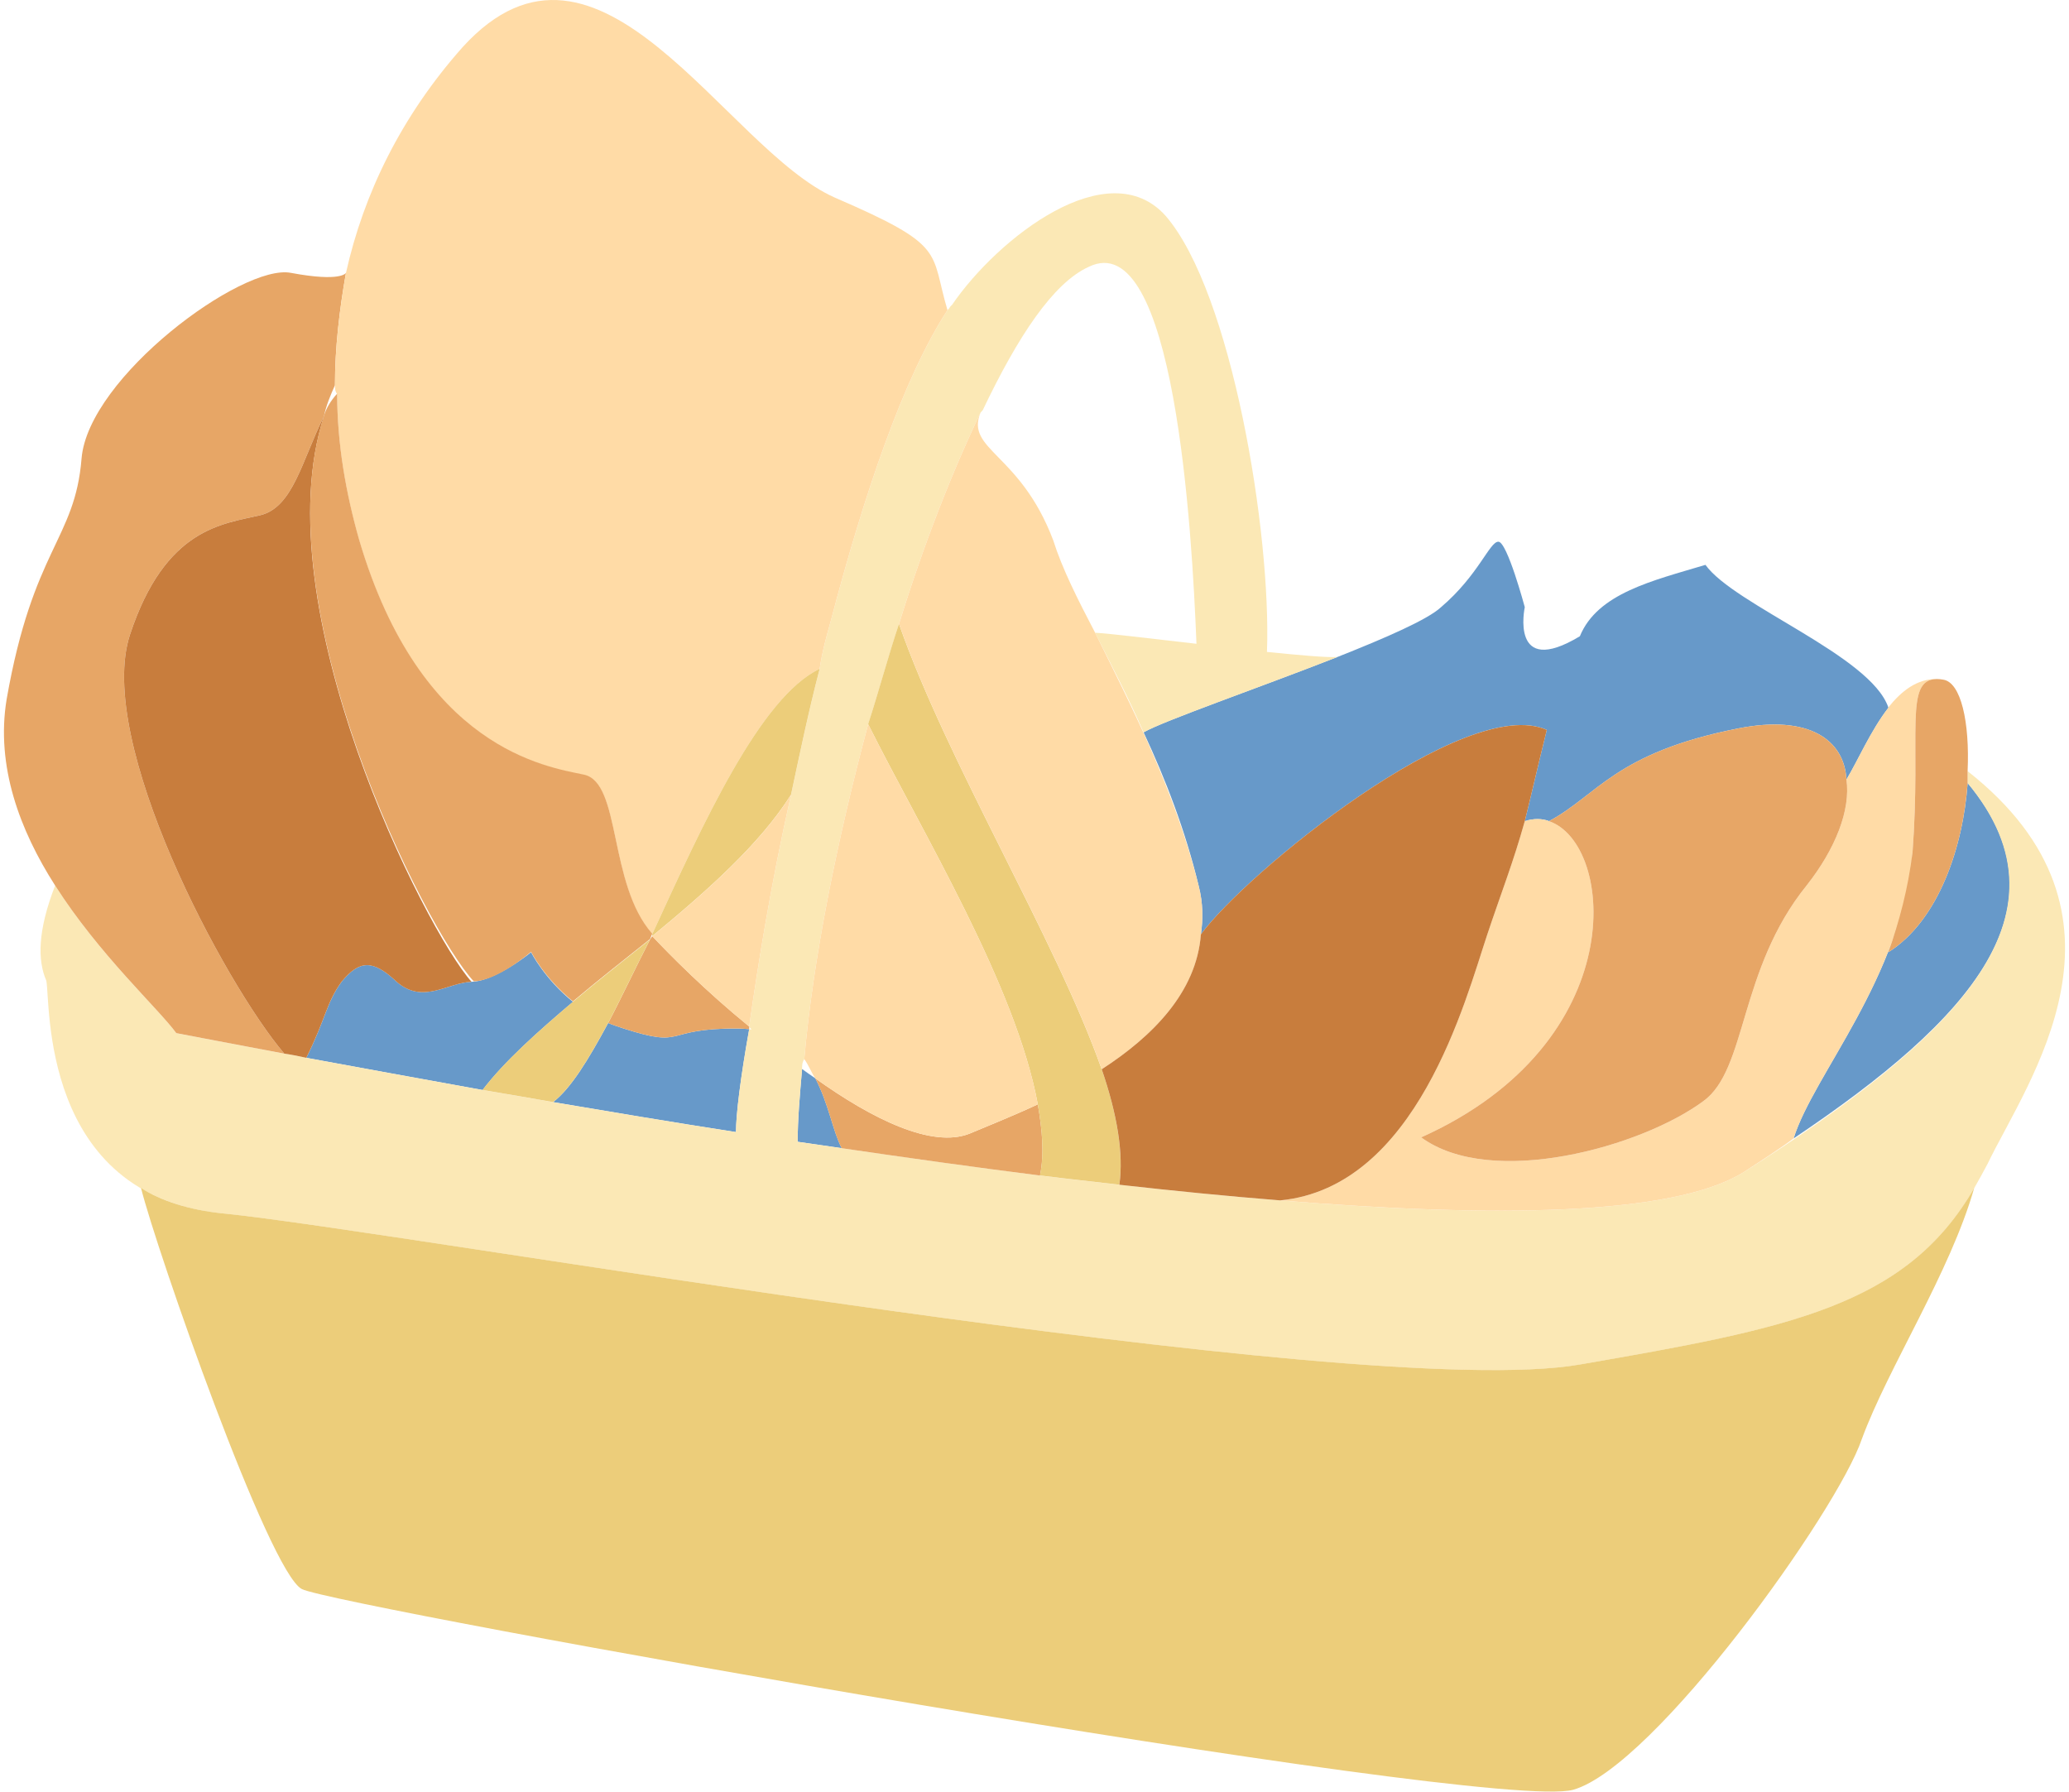 <svg width="231" height="200" viewBox="0 0 231 200" fill="none" xmlns="http://www.w3.org/2000/svg">
<g id="Group">
<g id="Group_2">
<path id="Vector" fill-rule="evenodd" clip-rule="evenodd" d="M200.251 127.089C202.464 119.955 212.304 109.23 213.534 95.159C213.042 99.168 212.058 102.883 210.828 106.302C216.486 102.735 219.192 94.445 219.684 87.41C231.246 101.235 220.176 113.731 200.251 127.089ZM149.329 73.338C154.741 71.198 159.415 69.156 160.891 67.779C165.073 64.212 166.303 60.473 167.287 60.473C168.271 60.448 170.239 67.779 170.239 67.779C170.239 67.779 168.517 75.774 176.389 71.026C178.357 66.229 184.507 64.827 190.411 63.056C193.609 67.533 208.86 73.191 210.828 78.972V79.021C208.86 81.555 207.384 84.999 206.154 87.016C205.908 82.588 201.972 79.759 194.101 81.309C180.325 84.015 178.357 88.787 172.945 91.665C172.207 91.37 171.223 91.346 170.239 91.665C170.977 88.713 171.715 85.442 172.699 81.481C163.597 77.397 138.997 97.545 134.077 104.31C134.323 102.612 134.323 100.817 133.831 98.898C132.355 92.723 130.141 87.016 127.681 81.752C129.895 80.472 140.473 76.807 149.329 73.338ZM61.753 123.03C63.721 121.53 65.689 118.307 67.903 114.199C68.395 114.42 69.133 114.642 69.625 114.814C76.759 117.102 73.807 114.765 82.417 114.814C82.909 114.839 83.155 114.839 83.647 114.888C82.663 120.373 82.171 124.482 82.171 126.376C75.037 125.269 68.149 124.113 61.753 123.03ZM34.201 118.086C36.415 113.633 36.415 111.985 38.137 109.599C40.105 107.213 41.581 107.04 44.287 109.599C47.239 112.157 49.945 109.697 52.651 109.599C55.357 109.525 59.293 106.302 59.293 106.302C59.293 106.302 60.769 109.254 63.967 111.837C60.031 115.183 56.341 118.455 53.881 121.677C46.501 120.349 39.859 119.119 34.201 118.086ZM89.059 127.458C89.059 124.924 89.305 122.194 89.551 119.34C90.043 119.685 90.535 120.054 91.027 120.373C92.503 123.153 92.995 126.327 93.979 128.172C92.257 127.926 90.781 127.704 89.059 127.458Z" fill="#6799C9"/>
</g>
<g id="Group_3">
<path id="Vector_2" fill-rule="evenodd" clip-rule="evenodd" d="M5.172 109.48C4.188 107.217 4.188 103.921 6.156 98.853C11.076 106.577 17.718 112.629 19.686 115.335C21.9 115.753 26.082 116.565 31.739 117.623C32.724 117.77 33.462 117.918 34.2 118.09C39.858 119.123 46.499 120.353 53.879 121.682C56.585 122.125 59.045 122.567 61.751 123.035C68.147 124.117 75.035 125.274 82.169 126.381C82.169 124.486 82.661 120.378 83.645 114.892C83.645 114.892 83.891 114.917 83.891 114.941C83.891 114.818 83.645 114.72 83.645 114.597C84.629 107.635 86.105 98.484 88.319 88.718C89.303 84.117 90.287 79.37 91.517 74.671C91.763 72.875 92.255 71.104 92.747 69.358C96.437 55.286 100.865 42.174 105.785 34.622C106.031 34.425 106.031 34.228 106.277 34.056C111.443 26.504 123.743 16.959 130.139 24.093C137.519 32.629 141.947 59.493 141.455 72.777C145.145 73.146 148.097 73.416 149.327 73.343C140.471 76.811 129.893 80.477 127.679 81.756C125.957 77.795 123.989 74.081 122.267 70.636C123.743 70.71 128.417 71.276 133.583 71.867C133.091 59.247 131.123 25.052 121.529 29.8C117.593 31.596 113.657 37.525 109.721 45.79L109.475 46.061C106.277 52.728 103.079 60.895 100.373 69.653C99.143 73.318 98.159 77.057 96.929 80.846C93.485 93.687 90.779 106.996 89.795 118.238C89.549 118.607 89.549 118.976 89.549 119.345C89.303 122.198 89.057 124.929 89.057 127.463C90.779 127.709 92.255 127.93 93.977 128.176C101.357 129.259 108.737 130.292 116.117 131.227C119.069 131.596 122.267 131.94 124.973 132.26C131.123 132.949 137.027 133.539 142.931 134.007C166.792 135.95 186.718 135.728 194.59 130.907C217.96 116.098 232.228 102.543 219.682 87.414C219.682 86.971 219.682 86.528 219.682 86.086C240.1 102.149 226.324 120.723 221.896 129.948C221.404 130.882 220.912 131.768 220.42 132.629C212.794 145.888 199.51 148.324 176.386 152.334C151.787 156.614 45.023 137.475 24.852 135.458C4.434 133.441 5.664 111.891 5.172 109.48Z" fill="#FBE8B5"/>
</g>
<g id="Group_4">
<path id="Vector_3" fill-rule="evenodd" clip-rule="evenodd" d="M210.825 78.975C212.301 77.13 214.023 75.776 216.237 75.801C212.547 75.85 214.515 81.951 213.531 95.161C212.301 109.232 202.461 119.958 200.247 127.092C198.525 128.371 196.557 129.626 194.589 130.905C186.718 135.726 166.792 135.948 142.93 134.005C158.182 132.529 163.594 111.692 166.054 104.312C167.53 99.885 169.006 96.121 170.236 91.668C171.22 91.348 172.204 91.373 172.942 91.668C180.322 94.177 182.29 116.366 158.674 126.969C166.546 132.725 183.274 128.027 190.161 122.935C195.081 119.417 194.097 108.249 201.723 98.827C204.921 94.768 206.643 90.414 206.151 87.019C207.381 85.002 208.857 81.558 210.825 79.024C210.825 78.999 210.825 78.999 210.825 78.975Z" fill="#FFDBA6"/>
</g>
<g id="Group_5">
<path id="Vector_4" fill-rule="evenodd" clip-rule="evenodd" d="M93.977 128.177C92.993 126.332 92.501 123.159 91.025 120.379C97.421 124.954 104.063 128.202 108.245 126.554C110.213 125.717 112.919 124.659 115.871 123.282C116.363 126.111 116.609 128.792 116.117 131.228C108.737 130.293 101.357 129.26 93.977 128.177Z" fill="#E7A666"/>
</g>
<g id="Group_6">
<path id="Vector_5" fill-rule="evenodd" clip-rule="evenodd" d="M6.153 98.848C2.217 92.698 -0.489 85.515 0.741 78.061C3.693 61.21 8.367 60.275 9.105 51.198C9.843 42.121 27.063 29.403 32.475 30.46C38.133 31.518 38.625 30.46 38.625 30.46C37.887 34.642 37.395 38.849 37.395 43.006C36.903 44.113 36.411 45.27 36.165 46.475C33.705 51.395 32.721 56.659 29.031 57.52C24.849 58.504 18.453 58.923 14.517 70.829C10.581 82.735 25.095 109.82 31.737 117.618C26.079 116.56 21.897 115.748 19.683 115.33C17.715 112.624 11.073 106.572 6.153 98.848Z" fill="#E7A666"/>
</g>
<g id="Group_7">
<path id="Vector_6" fill-rule="evenodd" clip-rule="evenodd" d="M31.738 117.619C25.096 109.821 10.582 82.737 14.518 70.831C18.454 58.924 24.849 58.506 29.032 57.522C32.721 56.661 33.706 51.397 36.166 46.477C29.277 67.632 47.481 103.843 52.647 109.6C49.941 109.698 47.236 112.158 44.283 109.6C41.578 107.041 40.102 107.214 38.133 109.6C36.411 111.986 36.411 113.634 34.197 118.087C33.459 117.915 32.721 117.767 31.738 117.619Z" fill="#C87D3D"/>
</g>
<g id="Group_8">
<path id="Vector_7" fill-rule="evenodd" clip-rule="evenodd" d="M105.784 34.619C100.864 42.172 96.436 55.284 92.746 69.355C92.254 71.102 91.762 72.873 91.516 74.668C84.874 77.817 78.478 91.962 72.82 104.287C67.9 98.728 69.376 87.411 65.194 86.526C61.012 85.64 46.99 83.672 40.102 60.327C38.627 55.136 37.642 49.625 37.642 43.992C37.397 43.672 37.397 43.328 37.397 43.008C37.397 38.851 37.889 34.644 38.627 30.462C40.594 21.655 44.776 12.996 51.664 5.247C66.916 -11.481 80.938 16.661 93.238 22.073C105.784 27.485 103.816 28.002 105.784 34.619Z" fill="#FFDBA6"/>
</g>
<g id="Group_9">
<path id="Vector_8" fill-rule="evenodd" clip-rule="evenodd" d="M67.902 114.199C69.378 111.419 70.854 108.221 72.576 104.875L72.822 104.506C74.79 106.597 78.726 110.583 83.646 114.592V114.888C83.154 114.838 82.908 114.838 82.416 114.814C73.806 114.765 76.758 117.102 69.624 114.814C69.132 114.642 68.394 114.42 67.902 114.199ZM72.822 104.236L72.576 104.826C69.624 107.188 66.672 109.5 63.966 111.788C60.768 109.205 59.292 106.253 59.292 106.253C59.292 106.253 55.602 109.476 52.896 109.549C47.484 103.793 29.28 67.607 36.168 46.426C36.414 45.59 36.906 44.753 37.644 43.941C37.644 49.575 38.628 55.085 40.104 60.276C46.992 83.621 61.014 85.589 65.196 86.475C69.378 87.36 67.902 98.676 72.822 104.236Z" fill="#E7A666"/>
</g>
<g id="Group_10">
<path id="Vector_9" fill-rule="evenodd" clip-rule="evenodd" d="M67.898 114.196C65.684 118.304 63.716 121.526 61.748 123.027C59.042 122.559 56.582 122.117 53.876 121.674C56.336 118.451 60.026 115.179 63.962 111.834C66.668 109.546 69.62 107.234 72.572 104.872C70.85 108.218 69.374 111.416 67.898 114.196ZM72.818 104.282C78.476 91.957 84.871 77.812 91.513 74.663C90.284 79.362 89.299 84.109 88.316 88.71C84.871 94.195 78.968 99.435 72.818 104.503C72.818 104.429 72.818 104.38 72.818 104.306V104.282ZM116.113 131.219C116.605 128.783 116.359 126.102 115.867 123.273C113.407 109.989 103.075 93.138 96.925 80.838C98.155 77.049 99.139 73.31 100.369 69.644C105.781 85.143 117.835 104.749 123.001 119.362C124.723 124.38 125.461 128.783 124.969 132.252C122.263 131.932 119.065 131.588 116.113 131.219ZM15.746 132.621C17.96 134.048 21.158 135.081 24.848 135.45C45.02 137.467 151.783 156.606 176.383 152.326C199.507 148.316 212.79 145.88 220.416 132.621C217.71 142.092 210.823 152.621 207.871 160.641C205.165 168.66 184.747 197.211 175.645 199.797C166.297 202.382 37.394 179.312 33.704 177.393C30.014 175.499 17.468 139.534 15.746 132.621Z" fill="#ECCD7A"/>
</g>
<g id="Group_11">
<path id="Vector_10" fill-rule="evenodd" clip-rule="evenodd" d="M83.644 114.598C78.724 110.588 74.788 106.603 72.82 104.512C78.97 99.444 84.874 94.204 88.318 88.719C86.104 98.485 84.628 107.636 83.644 114.598Z" fill="#FFDBA6"/>
</g>
<g id="Group_12">
<path id="Vector_11" fill-rule="evenodd" clip-rule="evenodd" d="M91.025 120.376C90.533 119.638 90.287 118.9 89.795 118.236C90.779 106.993 93.485 93.685 96.929 80.844C103.079 93.144 113.411 109.995 115.871 123.279C112.919 124.656 110.213 125.714 108.245 126.551C104.063 128.199 97.421 124.951 91.025 120.376Z" fill="#FFDBA6"/>
</g>
<g id="Group_13">
<path id="Vector_12" fill-rule="evenodd" clip-rule="evenodd" d="M123.007 119.366C117.841 104.754 105.787 85.148 100.375 69.65C103.081 60.892 106.279 52.725 109.477 46.059C107.755 50.241 113.905 50.56 117.595 60.327C118.579 63.451 120.301 66.87 122.269 70.634C126.205 78.629 131.125 88.075 133.831 98.899C134.323 100.818 134.323 102.614 134.077 104.311C133.585 110.781 128.665 115.701 123.007 119.366Z" fill="#FFDBA6"/>
</g>
<g id="Group_14">
<path id="Vector_13" fill-rule="evenodd" clip-rule="evenodd" d="M219.68 86.084C219.68 86.526 219.68 86.969 219.68 87.412C219.188 94.448 216.482 102.738 210.824 106.305C212.054 102.885 213.038 99.171 213.53 95.161C214.514 81.951 212.546 75.85 216.236 75.801C216.482 75.801 216.728 75.826 216.974 75.875C218.942 76.195 219.926 80.623 219.68 86.084Z" fill="#E7A666"/>
</g>
<g id="Group_15">
<path id="Vector_14" fill-rule="evenodd" clip-rule="evenodd" d="M172.94 91.668C178.352 88.789 180.32 84.017 194.096 81.311C201.968 79.761 205.904 82.59 206.15 87.018C206.642 90.413 204.92 94.767 201.722 98.826C194.096 108.248 195.08 119.416 190.16 122.934C183.272 128.026 166.544 132.725 158.672 126.968C182.288 116.366 180.32 94.177 172.94 91.668Z" fill="#E7A666"/>
</g>
<g id="Group_16">
<path id="Vector_15" fill-rule="evenodd" clip-rule="evenodd" d="M124.974 132.257C125.466 128.788 124.728 124.385 123.006 119.366C128.664 115.701 133.584 110.781 134.076 104.311C138.996 97.546 163.596 77.399 172.698 81.483C171.714 85.443 170.976 88.715 170.238 91.667C169.008 96.119 167.532 99.883 166.056 104.311C163.596 111.691 158.184 132.527 142.932 134.003C137.028 133.536 131.124 132.945 124.974 132.257Z" fill="#C87D3D"/>
</g>
</g>
</svg>
